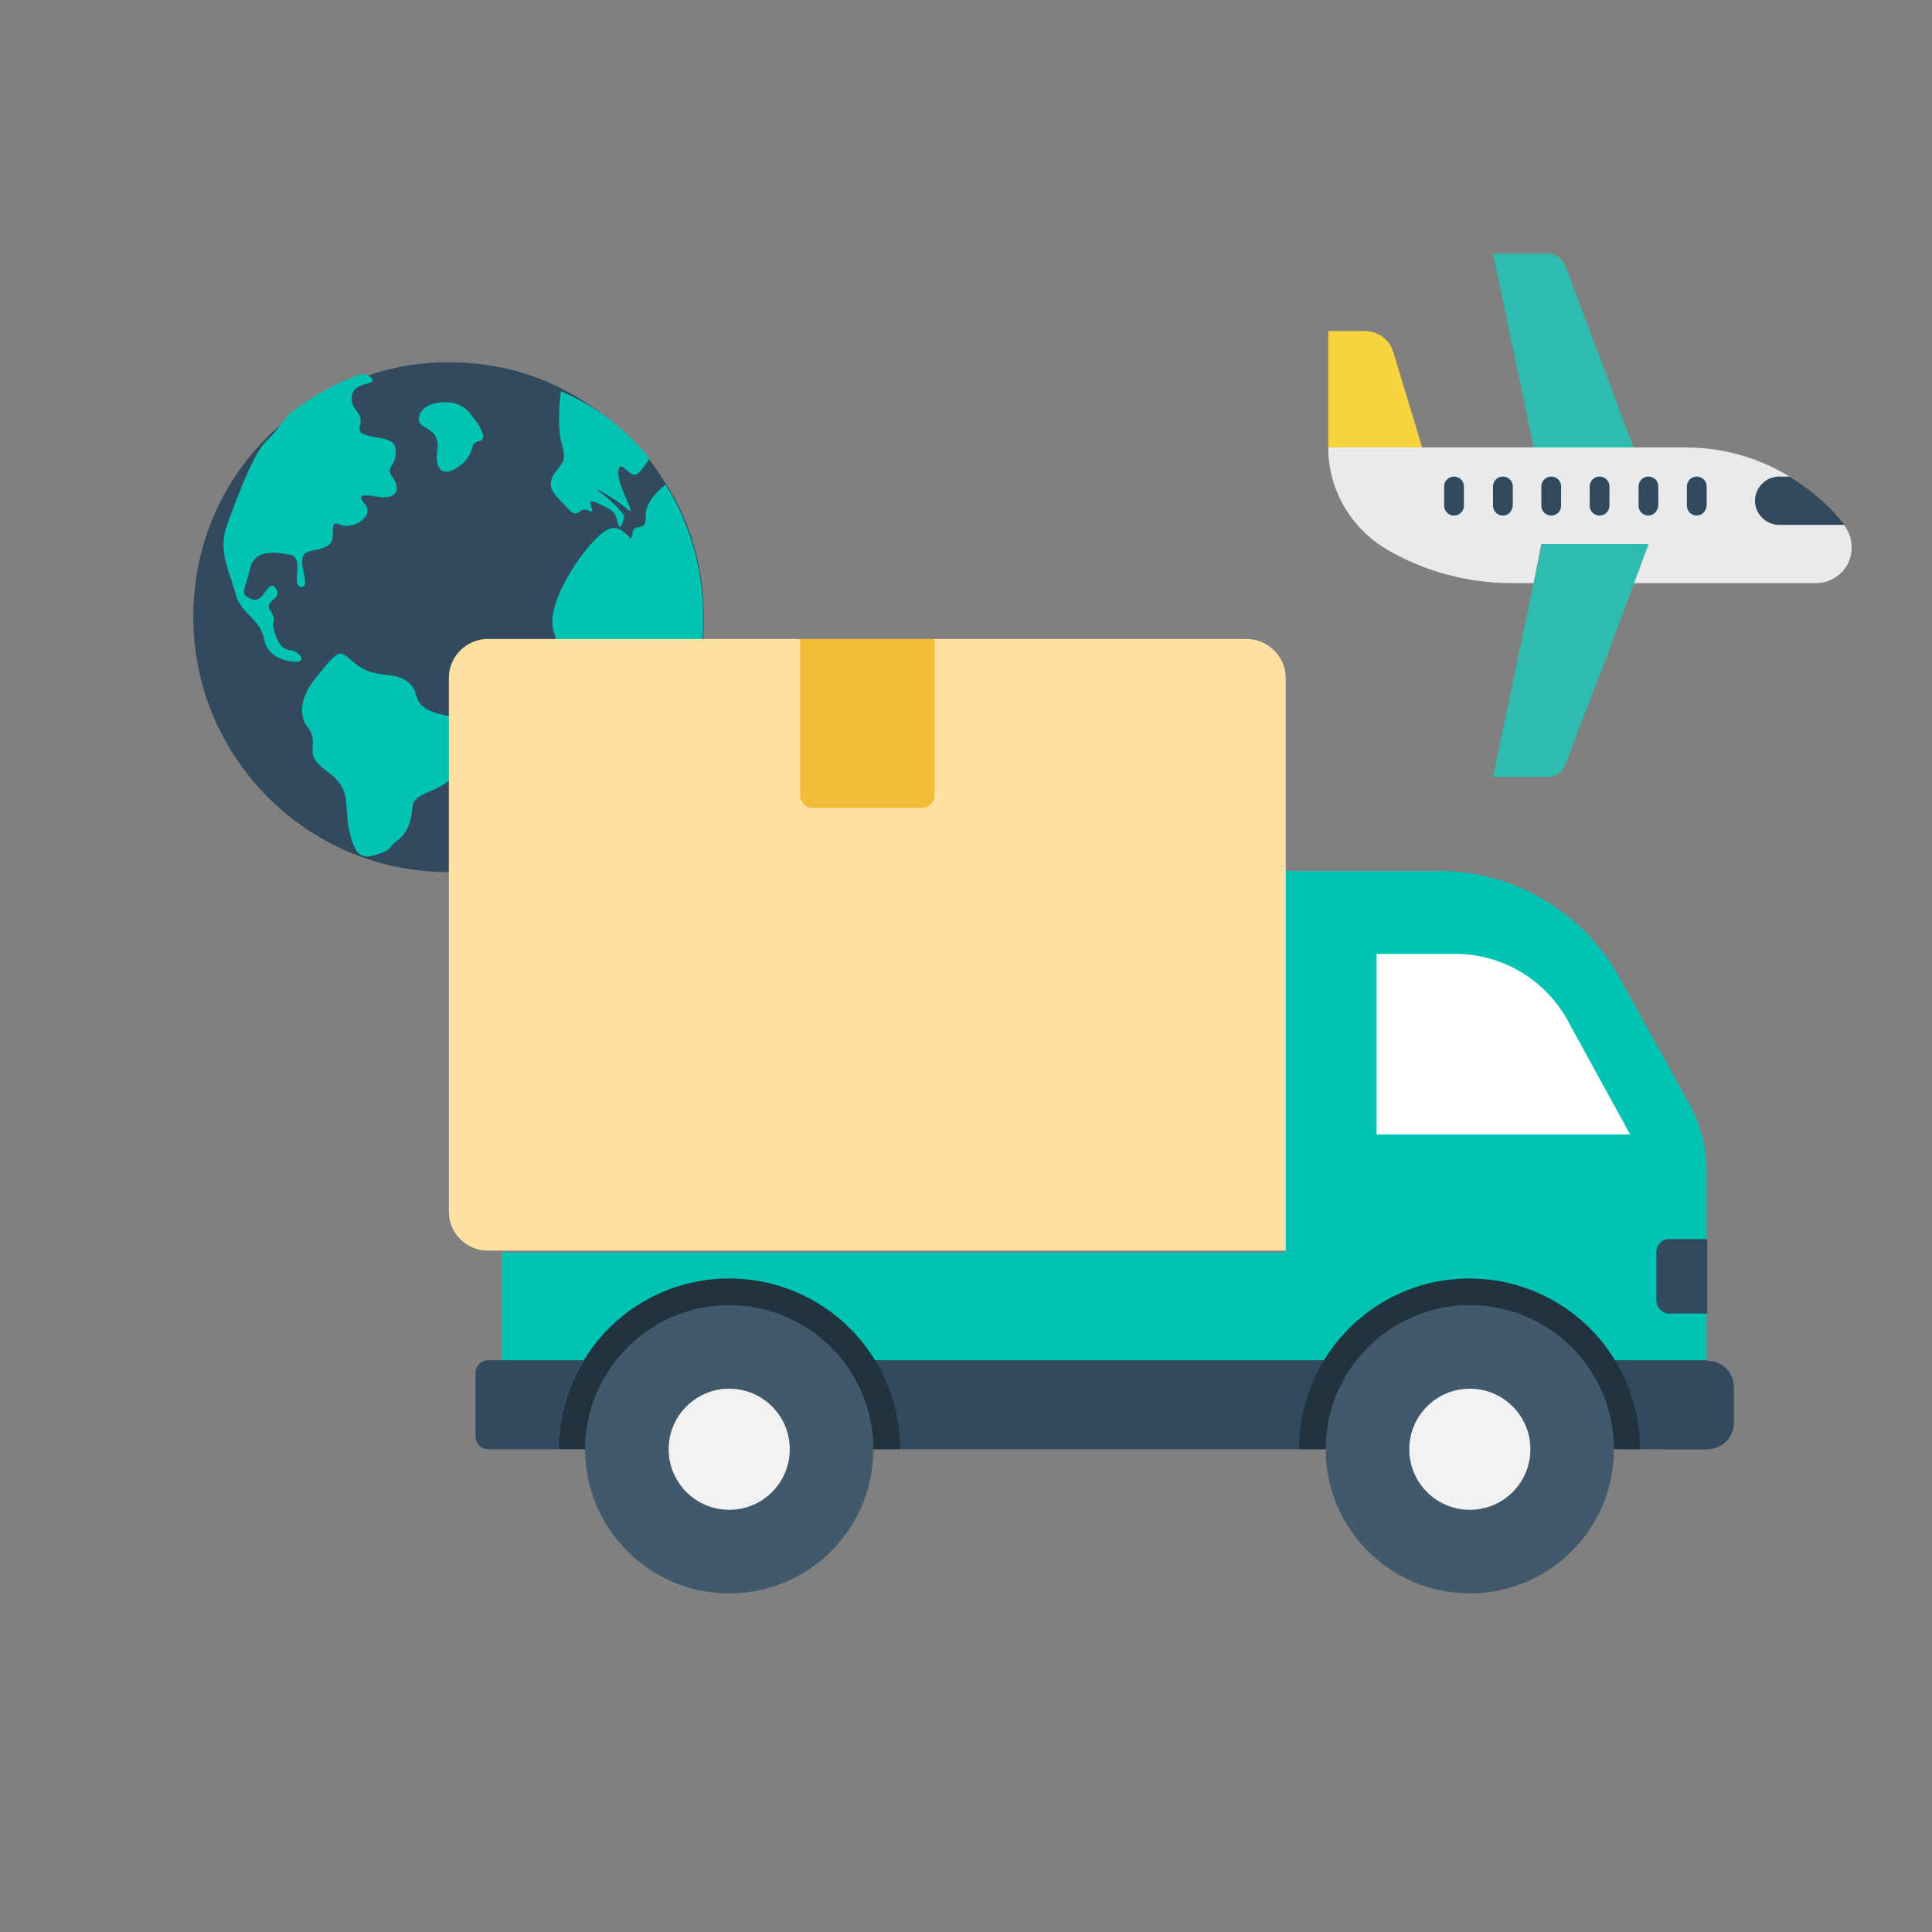 <svg width="160" height="160" viewBox="0 0 160 160" fill="none" xmlns="http://www.w3.org/2000/svg">
<rect x="0" y="0" width="160" height="160" fill="#808080" stroke="none"/>
<g clip-path="url(#clip0)">
<path d="M58.285 51.114C58.285 54.323 57.533 57.433 56.179 60.191C55.276 61.946 54.323 63.601 52.969 65.056C49.108 69.469 43.34 72.227 37.071 72.227C25.386 72.177 16.008 62.699 16.008 51.114C16.008 44.444 18.967 38.626 23.731 34.764C25.486 33.31 27.593 32.106 29.799 31.354C32.106 30.451 34.564 30 37.121 30C40.532 30 43.842 30.752 46.75 32.307C48.606 33.31 50.411 34.514 51.916 36.068C52.568 36.72 53.12 37.372 53.772 38.074C54.323 38.726 54.775 39.529 55.226 40.181C57.182 43.24 58.285 47.001 58.285 51.114Z" fill="#324A5E"/>
<path d="M25.486 60.241C25.486 60.241 24.032 58.686 26.238 56.028C28.445 53.27 28.094 54.022 29.648 55.126C31.203 56.229 32.607 55.577 33.711 56.43C34.814 57.182 34.062 57.984 35.366 58.736C36.67 59.489 38.575 59.188 38.776 60.041C38.977 60.943 37.472 61.044 37.221 62.147C37.121 63.35 38.325 63.802 37.121 64.704C35.817 65.707 34.262 65.707 34.162 66.811C34.062 67.914 33.811 68.917 32.958 69.569C32.056 70.221 32.607 70.321 31.203 70.773C29.899 71.224 29.348 70.773 28.896 68.666C28.545 66.56 28.896 65.808 27.993 64.704C27.091 63.601 25.787 63.401 25.887 61.946C26.038 60.692 25.486 60.241 25.486 60.241Z" fill="#00C4B3"/>
<path d="M31.254 41.134C30.05 40.933 29.498 40.933 30.251 41.785C31.003 42.788 29.248 43.892 28.144 43.441C27.041 42.989 28.044 44.644 27.141 45.196C26.239 45.748 25.135 45.396 25.035 46.299C24.935 47.202 25.687 48.706 24.935 48.606C24.032 48.506 25.286 46.199 24.032 45.948C22.778 45.697 21.073 45.497 20.722 47.051C20.371 48.706 19.719 49.258 20.822 49.609C21.926 50.06 22.126 47.854 22.828 48.706C23.48 49.609 21.825 49.709 22.377 50.562C23.029 51.565 22.377 51.214 22.728 52.317C23.079 53.421 23.38 53.772 24.183 53.872C24.935 54.072 25.486 54.975 24.183 54.775C24.183 54.775 22.176 54.674 21.875 52.919C21.524 51.214 19.97 50.863 19.518 49.208C19.117 47.553 18.014 45.697 18.766 43.591C19.518 41.485 20.973 37.523 22.076 36.52C22.527 36.068 23.179 35.316 23.831 34.413C25.587 32.959 27.693 31.755 29.9 31.003C30.1 31.003 30.451 31.003 30.652 31.204C31.555 32.006 29.348 31.454 29.147 32.758C28.947 34.062 30.15 33.962 29.799 35.316C29.448 36.62 32.658 35.767 32.758 37.172C32.959 38.626 31.755 38.626 32.558 39.579C33.36 40.833 32.457 41.384 31.254 41.134Z" fill="#00C4B3"/>
<path d="M38.977 34.313C38.526 33.661 37.773 33.31 36.971 33.31C36.068 33.31 35.115 33.511 34.764 34.313C34.213 35.767 36.52 35.065 36.219 37.272C35.918 39.479 37.222 39.378 38.325 38.375C39.428 37.372 38.776 36.62 39.779 36.52C40.431 36.319 39.629 35.065 38.977 34.313Z" fill="#00C4B3"/>
<path d="M53.772 37.974C53.572 38.325 53.321 38.726 52.869 39.178C52.217 39.83 51.415 37.874 51.214 38.977C51.014 40.08 52.869 42.939 51.967 42.187C51.214 41.434 48.456 39.88 49.86 40.883C51.164 41.886 51.716 42.738 51.716 42.738C51.716 42.738 51.365 44.293 51.164 43.29C50.964 42.287 50.613 42.187 49.409 41.635C48.205 41.083 49.609 42.738 48.757 42.287C47.854 41.836 48.005 43.19 47.002 42.086C45.999 40.983 45.146 40.431 45.898 39.228C46.801 38.024 46.901 38.124 46.45 36.469C46.099 34.815 46.45 32.508 46.45 32.407C49.459 33.661 51.916 35.617 53.772 37.974Z" fill="#00C4B3"/>
<path d="M53.22 64.554C54.674 61.595 54.323 56.379 54.123 54.925C53.922 53.471 52.468 56.229 49.609 56.48C46.75 56.831 46.65 54.825 45.848 52.267C45.095 49.709 48.806 44.644 50.261 43.892C51.715 43.14 52.267 45.346 52.367 44.243C52.468 43.14 53.571 44.243 53.471 42.688C53.471 41.485 54.674 40.482 55.126 40.13C57.132 43.34 58.235 47.102 58.235 51.063C58.235 56.379 56.229 61.344 52.919 64.955C53.019 64.905 53.12 64.805 53.22 64.554Z" fill="#00C4B3"/>
<path d="M129.249 112.649V120.021H135.819C135.819 117.313 135.067 114.805 133.712 112.649H129.249Z" fill="#AEC5CC"/>
<path d="M126.039 120.974C126.039 118.216 123.782 115.959 121.024 115.959C119.519 115.959 118.215 116.611 117.312 117.614C118.165 116.059 119.82 114.956 121.676 114.956C124.434 114.956 126.691 117.213 126.691 119.971C126.691 121.275 126.189 122.428 125.387 123.331C125.838 122.629 126.039 121.827 126.039 120.974Z" fill="#CDD6E0"/>
<path d="M41.585 103.772V115.558C41.585 118.015 43.591 119.971 45.998 119.971H136.922C139.379 119.971 141.335 117.965 141.335 115.558V97.002C141.335 95.046 140.834 93.14 139.931 91.485L134.114 80.954C131.105 75.537 125.387 72.127 119.169 72.127H106.43V103.722H41.585V103.772Z" fill="#00C4B3"/>
<path d="M114 94V79H120.533C124.407 79 127.953 81.116 129.82 84.502L135 93.953H114V94Z" fill="white"/>
<path d="M40.431 120.021H52.016V112.649H40.431C39.829 112.649 39.378 113.15 39.378 113.702V118.918C39.378 119.52 39.829 120.021 40.431 120.021Z" fill="#324A5E"/>
<path d="M46.249 120.021H52.016V112.649H48.355C47.001 114.805 46.249 117.313 46.249 120.021Z" fill="#AEC5CC"/>
<path d="M141.386 112.649H48.355V120.021H141.386V112.649Z" fill="#324A5E"/>
<path d="M107.584 120.021H135.819C135.819 112.198 129.5 105.879 121.676 105.879C113.903 105.879 107.584 112.198 107.584 120.021Z" fill="#20333E"/>
<path d="M109.79 120.021C109.79 126.591 115.106 131.957 121.726 131.957C128.296 131.957 133.662 126.641 133.662 120.021C133.662 113.451 128.346 108.085 121.726 108.085C115.106 108.085 109.79 113.451 109.79 120.021Z" fill="#40596B"/>
<path d="M121.726 125.036C124.496 125.036 126.741 122.791 126.741 120.021C126.741 117.251 124.496 115.006 121.726 115.006C118.956 115.006 116.711 117.251 116.711 120.021C116.711 122.791 118.956 125.036 121.726 125.036Z" fill="#F2F2F2"/>
<path d="M46.249 120.021H74.534C74.534 112.198 68.215 105.879 60.392 105.879C55.276 105.879 50.813 108.587 48.355 112.649C47.001 114.805 46.249 117.313 46.249 120.021Z" fill="#20333E"/>
<path d="M48.456 120.021C48.456 126.591 53.772 131.957 60.392 131.957C66.962 131.957 72.328 126.641 72.328 120.021C72.328 113.451 67.012 108.085 60.392 108.085C53.822 108.085 48.456 113.451 48.456 120.021Z" fill="#40596B"/>
<path d="M60.391 125.036C63.161 125.036 65.406 122.791 65.406 120.021C65.406 117.251 63.161 115.006 60.391 115.006C57.621 115.006 55.376 117.251 55.376 120.021C55.376 122.791 57.621 125.036 60.391 125.036Z" fill="#F2F2F2"/>
<path d="M138.226 108.787H141.386V102.619H138.226C137.624 102.619 137.173 103.12 137.173 103.672V107.684C137.173 108.286 137.674 108.787 138.226 108.787Z" fill="#324A5E"/>
<path d="M137.523 112.649V120.021H141.385C142.639 120.021 143.592 119.018 143.592 117.814V114.906C143.592 113.652 142.639 112.699 141.385 112.699H137.523V112.649Z" fill="#324A5E"/>
<path d="M103.221 52.919H87.022H40.382C38.626 52.919 37.172 54.373 37.172 56.129V100.362C37.172 102.117 38.626 103.572 40.382 103.572H87.072H106.481V56.179C106.481 54.373 105.026 52.919 103.221 52.919Z" fill="#FFE0A3"/>
<path d="M76.289 66.911H67.312C66.71 66.911 66.259 66.41 66.259 65.858V52.919H77.392V65.858C77.392 66.46 76.891 66.911 76.289 66.911Z" fill="#F2BC36"/>
</g>
<path d="M153.346 45.334C153.346 46.153 153.028 46.926 152.482 47.426C151.936 47.972 151.208 48.29 150.389 48.29H135.289L136.471 45.061H127.648L127.011 48.29H125.192C121.553 48.29 118.005 47.335 114.867 45.516C111.865 43.742 110 40.558 110 37.056H139.61C142.703 37.056 145.659 37.92 148.206 39.466C149.935 40.513 151.436 41.831 152.709 43.469C153.119 44.015 153.346 44.651 153.346 45.334Z" fill="#EAEAEA"/>
<path d="M152.755 43.469H147.342C146.25 43.469 145.341 42.559 145.341 41.468C145.341 40.922 145.568 40.422 145.932 40.058C146.296 39.694 146.796 39.466 147.342 39.466H148.206C149.935 40.513 151.481 41.831 152.755 43.469Z" fill="#324A5E"/>
<path d="M136.516 45.106L132.923 54.749L131.377 58.751L129.648 63.3C129.421 63.937 128.83 64.346 128.147 64.346H123.645L127.01 48.29L127.693 45.061H136.516V45.106Z" fill="#2DBCAF"/>
<path d="M135.288 37.056H127.01L123.645 21H128.147C128.83 21 129.421 21.409 129.648 22.046L131.377 26.64L132.878 30.642L135.288 37.056Z" fill="#2DBCAF"/>
<path d="M117.778 37.056H110V27.413H113.047C114.094 27.413 115.049 28.096 115.367 29.096L117.778 37.056Z" fill="#F8D340"/>
<path d="M140.52 42.696C140.065 42.696 139.701 42.332 139.701 41.877V40.285C139.701 39.83 140.065 39.466 140.52 39.466C140.975 39.466 141.339 39.83 141.339 40.285V41.877C141.293 42.332 140.975 42.696 140.52 42.696Z" fill="#324A5E"/>
<path d="M136.517 42.696C136.062 42.696 135.698 42.332 135.698 41.877V40.285C135.698 39.83 136.062 39.466 136.517 39.466C136.972 39.466 137.336 39.83 137.336 40.285V41.877C137.29 42.332 136.926 42.696 136.517 42.696Z" fill="#324A5E"/>
<path d="M132.469 42.696C132.014 42.696 131.65 42.332 131.65 41.877V40.285C131.65 39.83 132.014 39.466 132.469 39.466C132.924 39.466 133.288 39.83 133.288 40.285V41.877C133.288 42.332 132.924 42.696 132.469 42.696Z" fill="#324A5E"/>
<path d="M128.466 42.696C128.011 42.696 127.647 42.332 127.647 41.877V40.285C127.647 39.83 128.011 39.466 128.466 39.466C128.921 39.466 129.285 39.83 129.285 40.285V41.877C129.285 42.332 128.921 42.696 128.466 42.696Z" fill="#324A5E"/>
<path d="M124.463 42.696C124.008 42.696 123.645 42.332 123.645 41.877V40.285C123.645 39.83 124.008 39.466 124.463 39.466C124.918 39.466 125.282 39.83 125.282 40.285V41.877C125.236 42.332 124.918 42.696 124.463 42.696Z" fill="#324A5E"/>
<path d="M120.416 42.696C119.962 42.696 119.598 42.332 119.598 41.877V40.285C119.598 39.83 119.962 39.466 120.416 39.466C120.871 39.466 121.235 39.83 121.235 40.285V41.877C121.235 42.332 120.871 42.696 120.416 42.696Z" fill="#324A5E"/>
<defs>
<clipPath id="clip0">
<rect width="127.584" height="101.907" fill="white" transform="translate(16.008 30)"/>
</clipPath>
</defs>
</svg>
